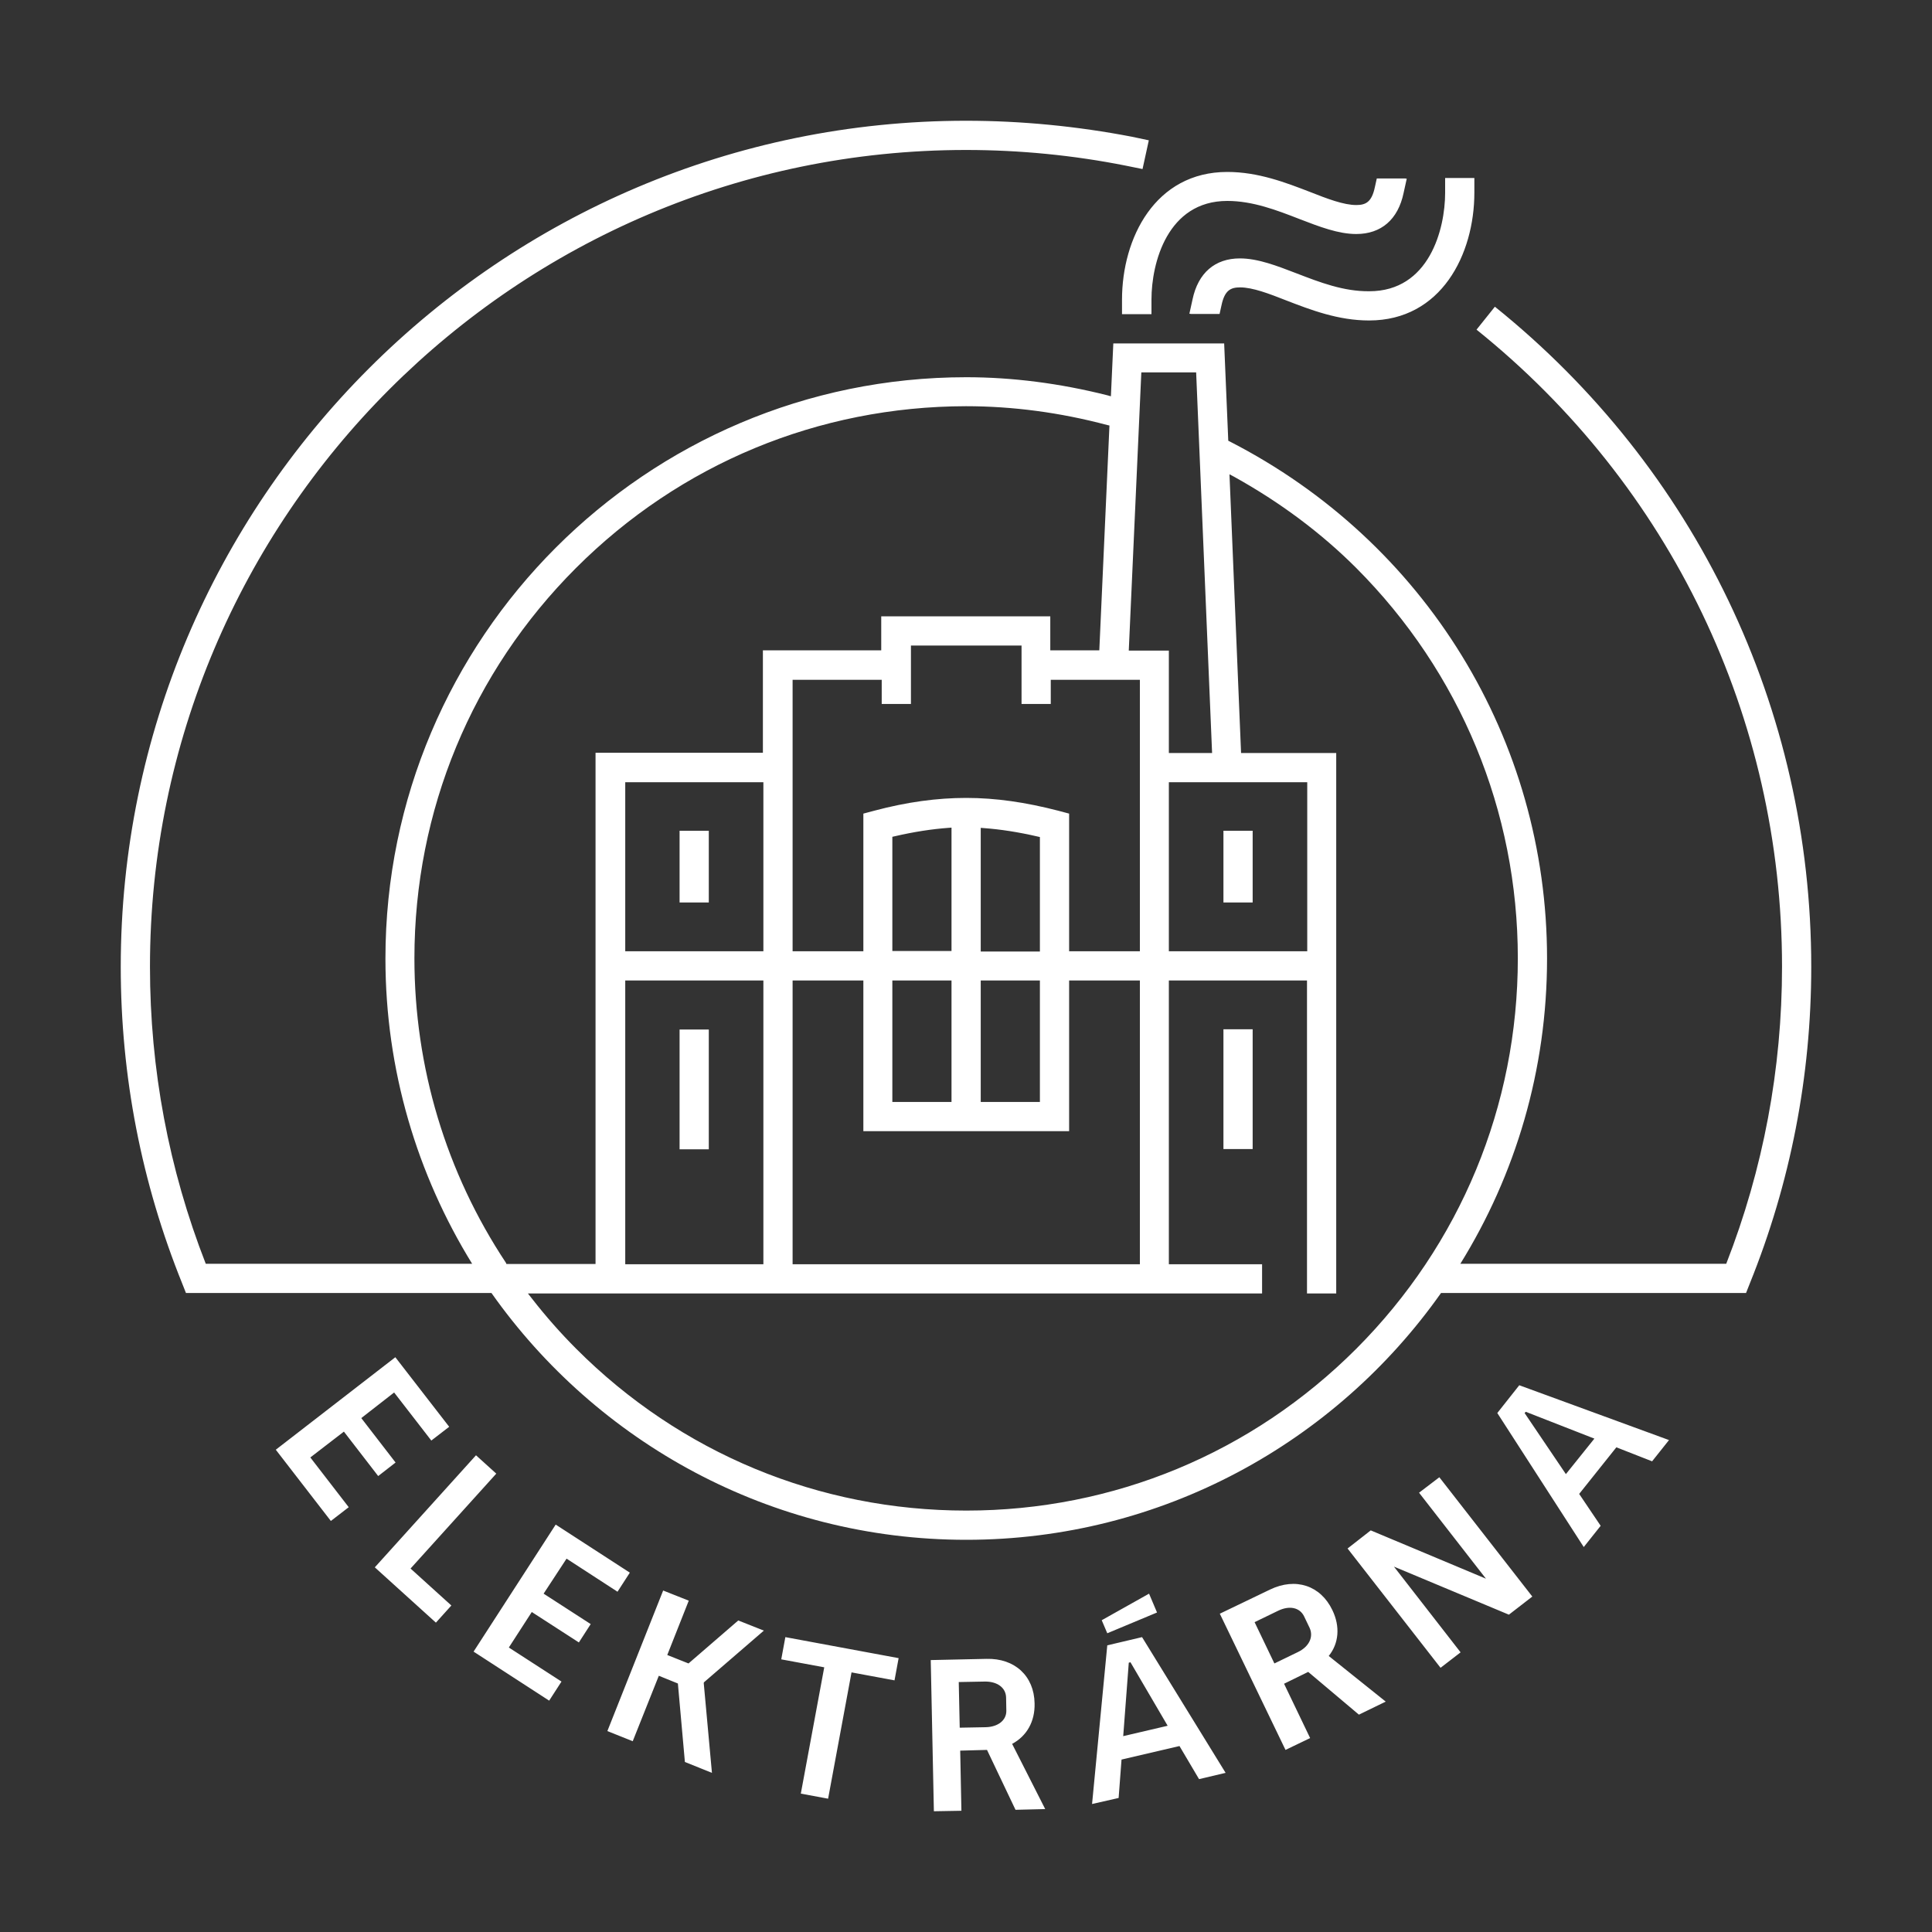 <?xml version="1.0" encoding="utf-8"?>
<!-- Generator: Adobe Illustrator 28.1.0, SVG Export Plug-In . SVG Version: 6.00 Build 0)  -->
<svg version="1.0" id="Vrstva_1" xmlns="http://www.w3.org/2000/svg" xmlns:xlink="http://www.w3.org/1999/xlink" x="0px" y="0px"
	 viewBox="0 0 800 800" style="enable-background:new 0 0 800 800;" xml:space="preserve">
<rect x="0" y="0" width="800" height="800" fill="#333333" stroke="none"/>
<style type="text/css">
	.st0{fill:#ffffff;}
</style>
<path class="st0" d="M458.5,681.3l-6.3,65.7l11-2.5l1.2-15.9l24-5.6l8.1,13.7l11-2.6l-34.6-56.2L458.5,681.3z M465.1,718.9l2.3-30.4
	l0.7-0.2l15.4,26.3L465.1,718.9z M323.5,687.1l17.8,3.3l-9.7,52.3l11.3,2.1l9.7-52.3l17.8,3.3l1.7-9.2l-46.9-8.7L323.5,687.1z
	 M428.4,705.3c-0.2-11.3-8.2-18.7-19.9-18.4l-23.1,0.5l1.3,62.6l11.4-0.2l-0.5-24.9l11.1-0.3l11.8,24.8l12.3-0.3l-13.7-27
	C425.1,718.9,428.6,712.9,428.4,705.3z M408.1,715.2l-10.7,0.2l-0.4-18.9l10.7-0.2c5.2-0.1,8.8,2.5,8.9,6.6l0.1,5.4
	C416.8,712.3,413.3,715.1,408.1,715.2z M316.3,675.2l-10.6-4.2l-20.6,17.8l-8.8-3.5l8.9-22.5l-10.6-4.2l-23.1,58.2L262,721
	l10.8-27.1l7.9,3.2l2.9,32.5l11.2,4.5l-3.4-37.2l0.1-0.3L316.3,675.2z M142.4,592.8l14.2,18.4l7.2-5.6l-14.2-18.4l13.6-10.6
	l15.4,19.9l7.4-5.7L163.7,562l-49.5,38.3l22.8,29.5l7.4-5.7l-15.9-20.6L142.4,592.8z M205.5,610.2l-8.4-7.6L155.2,649l25.3,22.9
	l6.4-7.1L170,649.5L205.5,610.2z M234.6,645.4l21.1,13.7l5.1-7.9l-30.7-19.9l-34,52.6l31.3,20.3l5.1-7.9l-21.8-14.1l9.5-14.7
	l19.5,12.6l4.9-7.6l-19.5-12.6L234.6,645.4z M551.7,666.7c-4.9-10.2-15.2-13.6-25.8-8.5l-20.8,10l27.2,56.4l10.2-4.9l-10.8-22.5
	l10-4.9l21,17.7l11.1-5.4l-23.6-18.9C554.4,680.5,555,673.5,551.7,666.7z M537.4,684.1l-9.7,4.7l-8.2-17.1l9.7-4.7
	c4.7-2.3,9-1.4,10.8,2.3l2.3,4.8C544,677.9,542,681.9,537.4,684.1z M620,585.1l35.8,55.5l7-8.8l-8.9-13.2l15.4-19.3l14.8,5.8l7-8.8
	l-62-22.7L620,585.1z M631.8,584.6l28.4,11.1l-11.8,14.7l-17.1-25.3L631.8,584.6z M479.1,667.7l-3.3-7.8l-19.6,11l2.3,5.4
	L479.1,667.7z M587.6,618.1l27.7,35.6l-47.7-20l-9.6,7.5l38.5,49.4l8.3-6.4l-27.6-35.5l47.6,19.9l9.7-7.5l-38.5-49.4L587.6,618.1z
	 M518.7,344h-12.1v29.7h12.1V344z M506.6,475.8h12.1v-49.6h-12.1V475.8z M293.5,426.3h-12.1v49.6h12.1V426.3z M281.4,373.7h12.1V344
	h-12.1V373.7z M619,127l-7.6,9.5c80.4,64.6,126.5,160.7,126.5,263.8c0,42.4-7.8,83.8-23.1,123H604.7c22.8-36.8,35.9-80.1,35.9-126.4
	c0-90.6-50.4-172.6-131.4-214.1l-0.6-0.3l-1.7-40.3H461l-1,21.9l-1.4-0.4c-19.8-5-39.5-7.5-58.5-7.5c-132.6,0-240.5,108-240.5,240.7
	c0,46.3,13.2,89.6,35.9,126.4H85.2c-15.3-39.2-23.1-80.5-23.1-123C62.1,213.8,213.7,62.1,400,62.1c22.3,0,44.6,2.2,66.2,6.5
	c2.3,0.5,4.6,0.9,6.9,1.4l2.6-11.9c-2.4-0.5-4.8-1-7.1-1.5C446.2,52.3,423.1,50,400,50C207,50,50,207.1,50,400.3
	c0,45.4,8.6,89.5,25.5,131.3l1.5,3.8h126.5c43.6,61.8,115.5,102.2,196.6,102.2c81.1,0,153-40.4,196.6-102.2H723l1.5-3.8
	c16.9-41.8,25.5-86,25.5-131.3C750,293.5,702.2,193.9,619,127z M541.3,323.9v70H484v-70H541.3z M472.6,154.2h22.7l6.6,157.6H484
	v-42.4h-16.6L472.6,154.2z M472,281.5v112.4h-29.3v-57l-4.5-1.2c-13.5-3.5-25.9-5.3-38.1-5.3c0,0,0,0,0,0c-12.1,0-24.6,1.7-38.1,5.3
	l-4.5,1.2v57h-29.3V281.5h36.9v10h12.1l0-24.2H423v24.2h12.1l0-10H472z M442.7,468.4V406H472v117.5H328.2V406h29.3v62.4H442.7z
	 M394,406v50.3h-24.5V406H394z M369.5,393.9v-47.4l0.9-0.2c8.2-1.9,15.5-3,22.3-3.5l1.3-0.1v51.1H369.5z M430.6,406l0,50.3h-24.5
	V406H430.6z M406.1,393.9v-51.1l1.3,0.1c6.8,0.5,14.1,1.6,22.3,3.5l0.9,0.2v47.4H406.1z M209.5,522.9c-24.8-37.4-37.9-81-37.9-126.1
	c0-61.1,23.8-118.5,66.9-161.6c43.2-43.2,100.5-66.9,161.5-67c19.3,0,39,2.6,58.5,7.8l0.9,0.2l-4.2,93.1h-20.3v-14.1h-70v14.1h-49
	v42.4h-69.3v211.7h-36.9L209.5,522.9z M258.9,393.9v-70h57.2v70H258.9z M316.1,406v117.5h-57.2V406H316.1z M561.6,558.5
	c-43.2,43.2-100.5,67-161.5,67c-61,0-118.4-23.8-161.5-67c-6.3-6.3-12.6-13.4-18.5-21l-1.5-1.9h304v-12.1H484V406h57.2v129.6h12.1
	V311.8h-39.4l-4.8-115.4l1.9,1c19.1,10.6,36.1,23.3,50.6,37.8c43.1,43.2,66.9,100.6,66.9,161.6C628.5,457.9,604.7,515.3,561.6,558.5
	z M536.9,113.2c-8.3-3.2-16.1-6.2-23.5-6.2c-10.3,0-17.3,6-19.6,17l-1.3,5.9l0.7,0.1H505l0.8-3.6c1.3-6.2,3.8-7.4,7.7-7.4
	c5.2,0,12,2.6,19.1,5.4c10.1,3.9,21.5,8.3,34.3,8.3c29.9,0,43.6-27.4,43.6-52.9v-6.1h-12.1v6.1c0,15.1-6.6,40.8-31.4,40.8
	C556.3,120.7,546.5,116.9,536.9,113.2z M464.7,130.1h12.1V124c0-15.1,6.6-40.8,31.4-40.8c10.5,0,20.4,3.8,29.9,7.5
	c8.3,3.2,16.1,6.2,23.5,6.2c10.3,0,17.3-6,19.6-17l1.3-5.9l-0.7-0.1h-11.7l-0.8,3.6c-1.3,6.2-3.8,7.4-7.7,7.4
	c-5.2,0-12-2.6-19.1-5.4c-10.1-3.9-21.5-8.3-34.3-8.3c-29.9,0-43.6,27.4-43.6,52.9V130.1z"/>
</svg>
